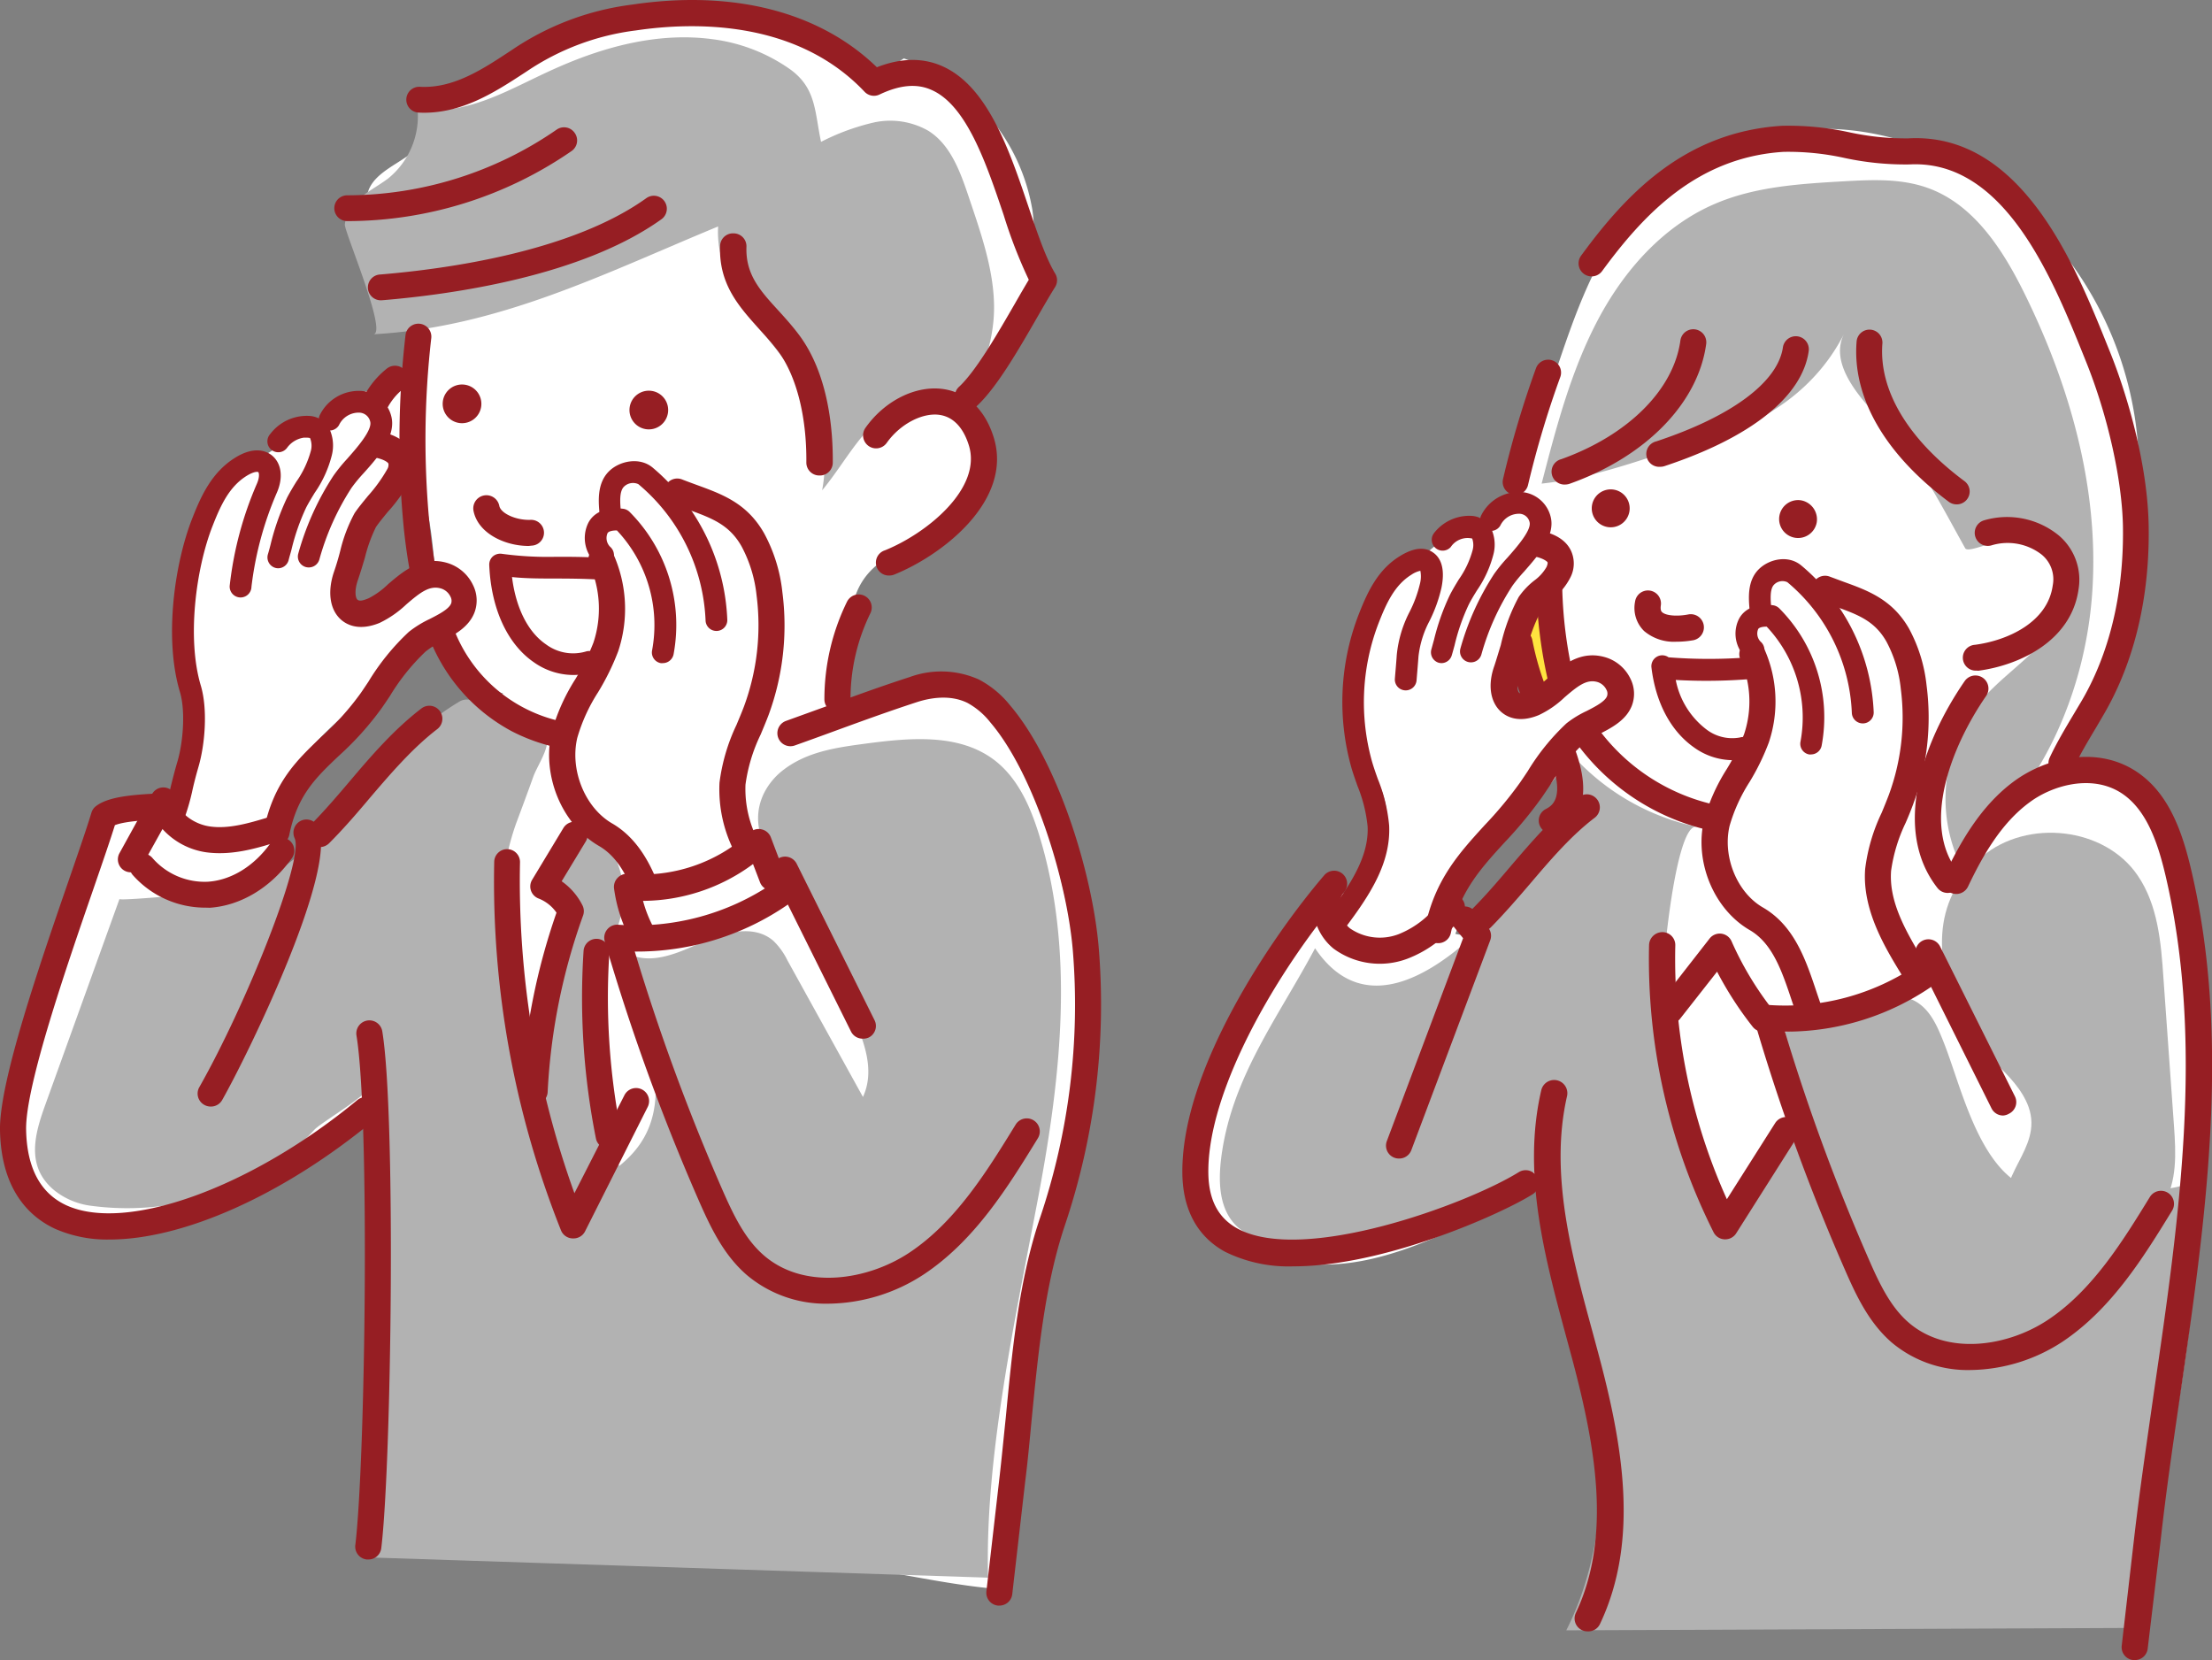 <svg xmlns="http://www.w3.org/2000/svg" viewBox="0 0 343.07 257.45"><rect x="0" y="0" width="343.07" height="257.45" fill="#808080" stroke="none"/><defs><style>.cls-1{fill:#fff;}.cls-2{fill:#b2b2b2;}.cls-3{fill:#ffe33f;}.cls-4{fill:#961e23;}</style></defs><title>img_14</title><g id="Layer_2" data-name="Layer 2"><g id="レイヤー_1" data-name="レイヤー 1"><path class="cls-1" d="M331.89,80.33c.08-3.85-.07-7.75-.33-11.73a54.9,54.9,0,0,0-12.89-31c-8-9.41-19.38-16.1-31.64-17.4S261.8,23.3,253.61,32.53c-7,7.94-10,18.35-13.37,28.18-4.46,13.05-9.31,23.3-4.27,37.4,2.77,7.75,6.82,15.32,6.94,23.55.09,6.43-2.24,12.62-3.68,18.89-5.16,22.43,3.61,44.58,9.29,66.06,1.85,7.37,3.46,14.75,3.82,22.36s-1.73,12.49-4.45,19.43c25.85.5,52.58,4.11,78.2,2.24,2-.15,4.27-.41,5.55-2a7.62,7.62,0,0,0,1.3-3.5c3.87-20.42,7.75-40.93,8.52-61.7.56-15,1.55-72.38-25.71-61.69,7.69-3,11.47-15.74,13.47-22.67A72.78,72.78,0,0,0,331.89,80.33Z"/><path class="cls-1" d="M209.65,110.61a34.32,34.32,0,0,1,21.63-31c3.65-1.38,8.67-1.65,10.57,1.77,2.64,4.75-4.95,17.15-7,21.6-.7,1.52-1.35,3.37-.43,4.77,1.2,1.86,4.05,1.39,6.06.45s4.35-2.13,6.29-1.06a30.34,30.34,0,0,1-8.25,16.65c-2.84,2.92-6.27,5.25-8.93,8.35a14.67,14.67,0,0,0-3.53,6.93c-.33,2,.51,3.93-.35,5.76,7.82,1.62,17.36-2.25,23.35-7.18-3.15,13.05,3.68,28.23-3.55,39.54-3.73,5.83-10.35,9-16.63,11.92-7.69,3.56-15.72,7.19-24.2,7s-17.5-5.37-19.11-13.69c-1.17-6,1.71-12.12,4.93-17.38,3.71-6.07,8.33-18,13.11-23.27,4.13-4.56,8.42-2.77,10.58-8.53s.84-13.41-4.64-16.18Z"/><path class="cls-1" d="M135.21,12.26C126.3,3.28,112.38.84,99.9,2.92s-23.94,8-35.15,13.9c2.59,1.53.88,5.67-1.58,7.4s-5.76,3.16-6.23,6.13a8.33,8.33,0,0,0,.68,3.94l8.19,23.65c-3.23-1.74-6.83,2.63-6.3,6.25s3.23,6.5,4.9,9.76C67.31,79.6,67,86.28,68,92.56s4,13.17,10.05,15a104.55,104.55,0,0,0-24.42,19.29c-3.69,4-7,6.17-9.64,10.81-3.06,5.39-6.47,10.72-9.51,16.2-6.37,11.48-11.55,23.58-16.71,35.64A156.4,156.4,0,0,0,56.47,173.7c3.52,23.24,6.33,44.17,3,67.45,11.82-.21,23.64-.17,35.46,0,10.15.18,20.3.49,30.43,1.1,9.9.58,18.88,3.18,28.6,4.11.43-18.53,4.18-37.33,9.49-55A103.94,103.94,0,0,0,165,138.27c-2-8.46-4.89-20.43-10.61-27.22-5.43-6.44-17.77-1.06-24.76-1.52-1.91-5.59,1.15-12.5,3.23-17.65,3.29-8.14,13.9-6.87,17.56-15.43a15.79,15.79,0,0,0-2-15.6A30.1,30.1,0,0,0,160.1,32.46a30.11,30.11,0,0,0-19.92-23.4"/><path class="cls-1" d="M2.11,170.57,11.55,136c.94-3.44,2.12-7.21,5.17-9,2.69-1.61,6.18-1.28,8.92-2.78,3.35-1.83,4.78-6,4.73-9.81s-1.26-7.51-1.89-11.28a37.09,37.09,0,0,1,5-25.1c4.71-7.73,12.58-9.3,19.34-14.95a9,9,0,0,1,4-2.39c1.55-.26,3.45.79,3.39,2.37-.06,2-2.92,3.45-2.14,5.25s3.62.93,4.86,2.3a2.63,2.63,0,0,1,0,3.14,10.34,10.34,0,0,1-2.5,2.25,20.35,20.35,0,0,0-7.8,13.88c-.51,5.58,4.9,7.34,9.31,3.87,1.58-1.24,2.63-3.05,4.15-4.36s4-2,5.49-.74,1.3,3.49.32,5a13.89,13.89,0,0,1-4.11,3.61c-4.67,3.25-8,7.62-12,11.43-3.78,3.53-8.08,6.92-10.55,11.62s-2.51,12.22-3.78,17.57a204.92,204.92,0,0,1-12.88,37.64,37.37,37.37,0,0,1-6,10c-2.64,2.87-6.32,5-10.23,5-8.1,0-10.43-8.8-8.85-15.44"/><path class="cls-2" d="M286,51.78c-4.15,8.18-11.64,13.47-20.3,16S248.36,74,239.1,75c2.21-8.53,4.45-17.14,8.52-25s10.2-14.87,18.29-18.36c6.26-2.71,13.24-3.13,20-3.52,4.36-.24,8.84-.47,13,1,7.18,2.53,11.7,9.55,15.07,16.38,7.06,14.32,11.58,30.24,10.53,46.17s-8.15,31.86-20.89,41.49a23.79,23.79,0,0,1,3.48-24.32c2.76-3.29,6.37-5.75,9.3-8.88s5.22-7.37,4.39-11.57c-2.06-10.38-15.13-1.85-16-3.37-3.55-6.36-6.73-12.72-11.44-18.07C290.27,63.47,283.25,57.24,286,51.78Z"/><path class="cls-3" d="M239,106.19a9.59,9.59,0,0,1-.09-13.29q2,6.51,4,13Z"/><path class="cls-2" d="M217.3,152.24c-4.76,1.46-9.5.52-13.34-5.18-5.69,10.71-13,20.06-14.56,32.54-.45,3.6-.34,7.68,2.16,10.31,2.73,2.88,7.22,3,11.17,2.6a92.32,92.32,0,0,0,37.82-12.12c-2.46,1.23,6.81,35,7.22,38.4,1.39,11.55.4,23.68-4.85,34.05l86.9-.37A472.22,472.22,0,0,0,340,182.77c-.2,2.88-23,2.28-24.92,1.66-8.07-2.61-10.87-15.87-13.62-22.78-.94-2.37-2-4.9-4.18-6.24-3.26-2-5,.91-7.67,1.91-4.29,1.62-9.52,2-14,3,.28-.06,2.43,12.12,3.61,13.26q-6.4,7.95-12.79,15.92c-3.31-10.22-6.12-21-8.61-31.37-.71-2.95,1.72-30.66,5.33-29.91a35.93,35.93,0,0,1-20.61-12.67c3,7-1.15,14.93-5.92,20.85C232.57,141.38,224.92,149.89,217.3,152.24Z"/><path class="cls-2" d="M304,158c-3.74-8.55-4.78-18.22,3.43-25.17,7-5.89,19-4.58,24.11,2.94,3.14,4.58,3.63,10.4,4,15.93q.81,11.5,1.64,23c.29,4.12.51,8.56-1.67,12.07-4.05,6.5-20.06,11.21-23.83,2-2.65-6.41,5.29-10.44,2.94-17.1C312.66,166.27,306.22,163.22,304,158Z"/><path class="cls-2" d="M153.25,244.67c-.55-18.81,4.37-40.85,7.84-59.35s5.61-37.9.06-55.88c-1.35-4.36-3.3-8.8-6.94-11.57-5.49-4.17-13.12-3.45-20-2.54-4.41.59-8.93,1.21-12.62,4a10.51,10.51,0,0,0-3.06,3.6c-2.7,5.44.85,10.51,4.25,14.69,3.81,4.69,4.76,9.67,7.25,15.19s6.35,11.81,3.81,17.31l-11.71-21.18a10.85,10.85,0,0,0-2.15-3c-2.93-2.6-7.51-1.42-11.08.18s-7.63,3.5-11.21,1.91c3.34,14.8,7.78,25.24-1.66,32.8-2.49-7.63-3-13-4-23-.55-5.5,3.11-10.74,4.34-16.13s-1.16-12.44-6.65-13.1c-1,1.89-4.84,7.26-3.66,9.44.38.7,1,1.23,1.44,1.91,1.07,1.67.71,3.85.31,5.79Q85.12,159,82.4,172.26c.32-1.58-1.18-4.88-1.44-6.56-.43-2.71-.2-5.57-.69-8.24-.77-4.19-2.11-8.07-2.41-12.45A41.39,41.39,0,0,1,80,127.83c.92-2.47,1.84-4.93,2.7-7.34.58-1.65,2.43-4.25,2.15-6-.45-2.86-8.29-3.3-11-5.45a2.22,2.22,0,0,0-2.56-.26c-7.64,4.57-10.24,9.26-16.92,16.15-4.62,4.77-10.09,10.6-16.6,12.7-1.85.59-19.38,2.17-19.24,1.79L7.07,171.21c-1.62,4.49-3.23,9.7,1.45,13.47A11.45,11.45,0,0,0,14.14,187,42.44,42.44,0,0,0,40.4,182a36,36,0,0,0,8.38-6.82c1.22-1.24,8.63-5.51,8.62-6.86q.23,36.61.44,73.23Z"/><path class="cls-2" d="M127.73,74.62c-.06.47-.13.94-.22,1.42,4.53-5.47,7.06-12,14.47-13.87,4.4-1.12,3.74,2.6,8.22-2.11,2.44-2.56,3.48-6.64,3.85-10,.71-6.66-1.78-13.49-3.86-19.69-1.29-3.83-2.82-8-6.25-10.11A11.91,11.91,0,0,0,135.5,19a35.38,35.38,0,0,0-8.16,3c-1-4.68-.73-8.28-4.75-11.22A26.77,26.77,0,0,0,110.5,6.08c-8.08-1.09-16.3,1-23.79,4.28C79.4,13.52,73.15,17.9,64.77,17a12.43,12.43,0,0,1-4.6,10.7c-1.33,1-2.87,1.81-4.19,2.88a6,6,0,0,0-2.5,4.26c0,1.25,6.66,16.87,4.43,17,19.43-1.06,35.89-9.46,53.47-16.72-.44,7.35,4.75,13.66,9.31,19.44C125.56,60.71,128.68,66.93,127.73,74.62Z"/><path class="cls-4" d="M86.56,115.86a2.4,2.4,0,0,1-.46,0,28.23,28.23,0,0,1-6.72-2.45A27.75,27.75,0,0,1,66.62,99.05a2,2,0,0,1,3.73-1.59A23.15,23.15,0,0,0,87,111.87a2,2,0,0,1-.46,4Z"/><path class="cls-4" d="M65.72,91a2,2,0,0,1-2-1.63c-.44-2.23-.79-4.62-1.08-7.31A140.6,140.6,0,0,1,62.89,52a2,2,0,1,1,4,.42,137.91,137.91,0,0,0-.24,29.22c.28,2.57.62,4.84,1,7a2,2,0,0,1-1.59,2.38A1.72,1.72,0,0,1,65.72,91Z"/><path class="cls-4" d="M82,84.67c-3.76,0-7.88-2-8.56-5.44a2,2,0,1,1,4-.78c.23,1.18,2.62,2.26,4.85,2.17a2,2,0,1,1,.16,4Z"/><path class="cls-4" d="M59.14,46.57a2,2,0,0,1-.16-4c10.45-.87,29.7-3.55,41.25-11.83A2,2,0,0,1,102.59,34C90.24,42.83,70.18,45.66,59.31,46.56Z"/><path class="cls-4" d="M127.06,73.74h0a2,2,0,0,1-2-2c.07-7.11-1.52-13.41-4.38-17.28-.91-1.23-2-2.38-3-3.5-3-3.36-6.2-6.84-6-12.77a2,2,0,0,1,2.09-2,2,2,0,0,1,2,2.09c-.15,4.29,2.11,6.78,5,9.93,1.07,1.18,2.18,2.41,3.22,3.81,4.61,6.24,5.21,15,5.17,19.72A2,2,0,0,1,127.06,73.74Z"/><path class="cls-4" d="M138,89.25a2,2,0,0,1-.76-3.9c6.52-2.63,15.17-9.65,13-16.36-.6-1.89-1.86-4.23-4.47-4.64s-6.13,1.35-8.24,4.33a2,2,0,1,1-3.3-2.33c3-4.25,7.89-6.66,12.16-6,3.64.57,6.38,3.2,7.71,7.42,3.08,9.76-7.81,18.26-15.39,21.33A2.06,2.06,0,0,1,138,89.25Z"/><path class="cls-4" d="M53.85,34.29a2,2,0,0,1,0-4A57.31,57.31,0,0,0,86.31,20.12a2,2,0,0,1,2.82.49,2,2,0,0,1-.49,2.82A61.32,61.32,0,0,1,53.86,34.29Z"/><path class="cls-4" d="M150.15,63.46a2,2,0,0,1-1.38-3.5c2.62-2.45,5.93-8.19,8.6-12.81.77-1.35,1.52-2.64,2.19-3.76a75.32,75.32,0,0,1-3.9-10.06c-2.7-8-5.76-17.07-11.25-19.41-2.28-1-4.91-.73-8,.74a2,2,0,0,1-2.33-.44c-10.68-11.28-26.8-10.79-35.46-9.5a38.79,38.79,0,0,0-16.94,6.36l-.29.19c-4.69,3.06-10,6.53-16.48,6.19a2,2,0,0,1,.22-4c5.16.28,9.67-2.68,14-5.54l.29-.19A42.6,42.6,0,0,1,98,.72c15.7-2.35,29.12,1.1,38,9.71,3.66-1.43,7-1.51,10-.23,7.15,3.05,10.52,13,13.5,21.83,1.38,4.09,2.68,7.95,4.14,10.37a2,2,0,0,1,0,2.12c-.79,1.25-1.74,2.9-2.75,4.65-2.94,5.11-6.28,10.89-9.34,13.75A2,2,0,0,1,150.15,63.46Z"/><path class="cls-4" d="M129.86,110.46a2,2,0,0,1-2-2,34.33,34.33,0,0,1,3.5-15.13A2,2,0,1,1,135,95.09a30.17,30.17,0,0,0-3.09,13.33,2,2,0,0,1-2,2Z"/><path class="cls-4" d="M74.62,63.11a3,3,0,1,1-2.54-3.45A3,3,0,0,1,74.62,63.11Z"/><path class="cls-4" d="M103.59,64.07a3,3,0,1,1-2.54-3.45A3,3,0,0,1,103.59,64.07Z"/><path class="cls-4" d="M58.12,64.65a2,2,0,0,1-.9-.21,2,2,0,0,1-.91-2.71A13.49,13.49,0,0,1,60,57.16a2,2,0,0,1,2.52,3.16,9.41,9.41,0,0,0-2.57,3.21A2,2,0,0,1,58.12,64.65Z"/><path class="cls-4" d="M88.86,104.68a10.65,10.65,0,0,1-6.1-2c-4.1-2.84-6.6-8.33-6.88-15.06a1.71,1.71,0,0,1,.57-1.34,1.76,1.76,0,0,1,1.41-.39,52.67,52.67,0,0,0,8.39.46c2.17,0,4.42,0,6.82.16a1.69,1.69,0,0,1-.2,3.37c-2.31-.14-4.51-.15-6.64-.16-2.4,0-4.69,0-6.82-.23C80,94.23,81.85,98,84.68,99.93A7.06,7.06,0,0,0,91,101a1.69,1.69,0,0,1,1,3.21A10.5,10.5,0,0,1,88.86,104.68Z"/><path class="cls-4" d="M242,106.73a2,2,0,0,1-2-1.55A70.86,70.86,0,0,1,238.3,91.5a2,2,0,0,1,4-.15,67.66,67.66,0,0,0,1.58,12.89,2,2,0,0,1-1.49,2.44A2.59,2.59,0,0,1,242,106.73Z"/><path class="cls-4" d="M265.21,128.74a2,2,0,0,1-.47-.06,35,35,0,0,1-20.28-13.5,2,2,0,1,1,3.22-2.44,30.76,30.76,0,0,0,18,12,2,2,0,0,1-.46,4Z"/><path class="cls-4" d="M306.56,104a2,2,0,0,1-.26-4c5.08-.67,11.29-3.49,12.07-9.22A4.94,4.94,0,0,0,316.64,86a8.62,8.62,0,0,0-7.75-1.43,2,2,0,1,1-1.19-3.87A12.68,12.68,0,0,1,319.26,83a9,9,0,0,1,3.12,8.34c-1.09,8-9.06,11.82-15.55,12.68Z"/><path class="cls-4" d="M319.75,120.37a2,2,0,0,1-.85-.19,2,2,0,0,1-1-2.69c1.06-2.27,2.4-4.52,3.82-6.9l1.15-1.93c3-5.12,6.56-13.94,6.39-26.86-.1-7.26-2.35-17.35-5.72-25.7l-.3-.75c-4.92-12.2-12.35-30.62-27.07-29.85a44.9,44.9,0,0,1-10.08-1,40.47,40.47,0,0,0-9.47-.95c-13.49.85-21.79,9.83-28.14,18.49a2,2,0,1,1-3.26-2.39c6.89-9.42,16-19.18,31.14-20.14a44.37,44.37,0,0,1,10.43,1,41.35,41.35,0,0,0,9.16.95c17.65-1,26,19.91,31,32.38l.3.74c2.82,7,5.89,17.8,6,27.17.19,13.85-3.67,23.39-6.94,29l-1.17,2c-1.36,2.28-2.65,4.45-3.62,6.53A2,2,0,0,1,319.75,120.37Z"/><path class="cls-4" d="M235.09,76.76a2.1,2.1,0,0,1-.43-.05,2,2,0,0,1-1.55-2.41,152.66,152.66,0,0,1,5.11-17.18A2,2,0,1,1,242,58.45a150.1,150.1,0,0,0-5,16.72A2,2,0,0,1,235.09,76.76Z"/><path class="cls-4" d="M238.07,109.92a2,2,0,0,1-1.88-1.27,46.63,46.63,0,0,1-2.53-8.62,2,2,0,1,1,4-.75,43.45,43.45,0,0,0,2.32,7.87,2,2,0,0,1-1.13,2.63A2,2,0,0,1,238.07,109.92Z"/><path class="cls-4" d="M240.79,129.25a2,2,0,0,1-1-3.8c.9-.5,3-1.65.63-8a2,2,0,0,1,3.79-1.42c2.4,6.38,1.57,10.74-2.48,13A2,2,0,0,1,240.79,129.25Z"/><path class="cls-4" d="M260,99.52a7.15,7.15,0,0,1-5-1.65,5,5,0,0,1-1.41-4.56,2,2,0,1,1,4,.56c-.11.78.11,1,.19,1.06.57.55,2.31.7,4.06.36a2,2,0,0,1,.78,4A15,15,0,0,1,260,99.52Z"/><path class="cls-4" d="M252.71,79.34a2.94,2.94,0,1,1-2.39-3.4A2.94,2.94,0,0,1,252.71,79.34Z"/><path class="cls-4" d="M281.77,81a2.94,2.94,0,1,1-2.39-3.4A3,3,0,0,1,281.77,81Z"/><path class="cls-4" d="M242.83,75.14a2,2,0,0,1-.68-3.93c10.35-3.71,17.43-10.76,18.47-18.4a2,2,0,0,1,4,.54C263.38,62.5,255.29,70.8,243.51,75A2.08,2.08,0,0,1,242.83,75.14Z"/><path class="cls-4" d="M257.51,72.39a2,2,0,0,1-.63-3.94c11.68-3.86,18.84-9.17,19.64-14.58a2,2,0,1,1,4,.59c-1,7.08-9,13.41-22.37,17.83A2,2,0,0,1,257.51,72.39Z"/><path class="cls-4" d="M303.46,78.22a2,2,0,0,1-1.21-.4c-9.9-7.38-15-16.2-14.3-24.85a2,2,0,0,1,4,.31c-.57,7.22,3.93,14.78,12.68,21.3a2,2,0,0,1-1.21,3.64Z"/><path class="cls-4" d="M302.08,138.48a2,2,0,0,1-1.59-.77c-7-8.93-2.44-22.43,4.22-32.08a2,2,0,1,1,3.33,2.3C302.47,116,298,128,303.67,135.2a2,2,0,0,1-.33,2.85A2.07,2.07,0,0,1,302.08,138.48Z"/><path class="cls-4" d="M268.7,117.89a10.36,10.36,0,0,1-6-2c-3.57-2.52-5.91-6.91-6.57-12.38a1.69,1.69,0,0,1,2.66-1.57,80,80,0,0,0,12.46,0,1.69,1.69,0,0,1,.2,3.37,84.82,84.82,0,0,1-11.55.14,12.65,12.65,0,0,0,4.75,7.67,6.58,6.58,0,0,0,5.21,1.25,1.69,1.69,0,1,1,.74,3.29A8.49,8.49,0,0,1,268.7,117.89Z"/><path class="cls-4" d="M280.55,158.72a2,2,0,0,1-1.91-1.36c-.24-.68-.47-1.36-.7-2.05-1.54-4.63-3-9-6.57-11.07-5.56-3.23-8.61-10.57-7.08-17.09a29.14,29.14,0,0,1,3.51-7.86,33,33,0,0,0,2.71-5.46,16,16,0,0,0-.58-11.56,2,2,0,0,1,3.7-1.64,20,20,0,0,1,.7,14.53,36.11,36.11,0,0,1-3,6.14,25.79,25.79,0,0,0-3.08,6.78c-1.12,4.77,1.15,10.33,5.16,12.65,4.91,2.84,6.68,8.16,8.39,13.3l.68,2a2,2,0,0,1-1.24,2.57A2,2,0,0,1,280.55,158.72Z"/><path class="cls-4" d="M296.77,152.35a2,2,0,0,1-1.72-1c-2.65-4.32-6.27-10.22-5.77-16.62a28.12,28.12,0,0,1,2.56-8.69c.38-.92.76-1.84,1.11-2.77a34.71,34.71,0,0,0,1.85-16.47,19.7,19.7,0,0,0-2.23-7.31c-1.84-3.23-4.42-4.17-8-5.46-.73-.26-1.49-.54-2.25-.84a2,2,0,1,1,1.48-3.76l2.15.8c3.71,1.34,7.55,2.73,10.13,7.26a23.7,23.7,0,0,1,2.72,8.79,38.76,38.76,0,0,1-2.06,18.39c-.37,1-.77,2-1.18,2.93a25.15,25.15,0,0,0-2.26,7.44c-.36,4.71,2.14,9.21,5.19,14.19a2,2,0,0,1-.67,2.78A2,2,0,0,1,296.77,152.35Z"/><path class="cls-4" d="M288.9,112.19a1.7,1.7,0,0,1-1.69-1.63,27.9,27.9,0,0,0-10-20.27,1.81,1.81,0,0,0-2.06.38c-.71.71-.54,2.47-.42,3.75l0,.23a1.69,1.69,0,0,1-3.36.31l0-.21c-.17-1.85-.44-4.64,1.41-6.47,1.59-1.58,4.55-2.26,6.57-.6a31.35,31.35,0,0,1,11.25,22.76,1.69,1.69,0,0,1-1.62,1.75Z"/><path class="cls-4" d="M280.9,117a1.24,1.24,0,0,1-.33,0,1.68,1.68,0,0,1-1.32-2A20.54,20.54,0,0,0,274,97.18c-.66,0-1.2.14-1.32.39a1.79,1.79,0,0,0,.37,1.93,1.69,1.69,0,1,1-2.32,2.45,5.12,5.12,0,0,1-1.1-5.81c.81-1.74,2.76-2.58,5.31-2.28a1.71,1.71,0,0,1,1,.47,23.91,23.91,0,0,1,6.59,21.29A1.68,1.68,0,0,1,280.9,117Z"/><path class="cls-4" d="M207.26,144.6a1.72,1.72,0,0,1-1-.33,1.69,1.69,0,0,1-.34-2.37c3.39-4.51,6.42-9,6.19-13.74a22.53,22.53,0,0,0-1.57-6.27c-.32-.91-.65-1.83-.92-2.75a37.62,37.62,0,0,1,1.08-23.78c1.34-3.43,2.94-7,6.44-9.13,2.08-1.28,3.79-1.47,5.1-.56,1,.67,2,2.16,1.32,5.5a22.71,22.71,0,0,1-1.84,5.11A15.41,15.41,0,0,0,220,101.8c-.07,1-.22,2.75-.3,3.73a1.69,1.69,0,0,1-1.83,1.53,1.68,1.68,0,0,1-1.53-1.83c.08-1,.23-2.68.29-3.64a18.37,18.37,0,0,1,2-6.72,19.4,19.4,0,0,0,1.6-4.35,4.54,4.54,0,0,0,.06-2,4,4,0,0,0-1.39.61c-2.62,1.62-3.9,4.47-5.08,7.49a34.16,34.16,0,0,0-1,21.58c.26.87.56,1.74.87,2.6a25.19,25.19,0,0,1,1.76,7.23c.28,5.89-3.08,10.9-6.86,15.93A1.69,1.69,0,0,1,207.26,144.6Z"/><path class="cls-4" d="M223,146.27a2,2,0,0,1-.41-.05,2,2,0,0,1-1.57-2.39c1.52-7.4,5.29-11.53,9.29-15.91a60.74,60.74,0,0,0,5.45-6.57c.4-.58.79-1.16,1.18-1.75a34.93,34.93,0,0,1,6-7.41,15.72,15.72,0,0,1,3.13-1.92c1.33-.68,2.84-1.46,3.17-2.3a1.21,1.21,0,0,0-.09-1,2.32,2.32,0,0,0-1.3-1.17c-1.71-.55-3.08.53-5.19,2.34a14.92,14.92,0,0,1-4,2.76c-3.22,1.33-5.1.2-5.94-.59-1.6-1.51-2-4.15-.95-7.06.33-1,.64-2.06,1-3.23a29.16,29.16,0,0,1,2.77-7.43A11.49,11.49,0,0,1,238,90a6.74,6.74,0,0,0,1.86-2.07c.17-.39.2-.65.15-.74s-.58-.57-1.82-.85a2,2,0,1,1,.87-4c2.29.5,3.82,1.5,4.56,3a4.72,4.72,0,0,1-.06,4.21A10,10,0,0,1,240.66,93,8.44,8.44,0,0,0,239,94.74a26.72,26.72,0,0,0-2.32,6.4c-.34,1.22-.66,2.38-1,3.48-.56,1.64-.3,2.59-.09,2.79s.68.18,1.63-.21a12.46,12.46,0,0,0,2.89-2.09c2.27-2,5.11-4.39,9.06-3.12a6.34,6.34,0,0,1,3.72,3.3,5.18,5.18,0,0,1,.19,4.18c-.9,2.25-3.12,3.39-5.08,4.4a12.45,12.45,0,0,0-2.35,1.39,31.41,31.41,0,0,0-5.29,6.59c-.41.6-.81,1.21-1.22,1.8a65.14,65.14,0,0,1-5.79,7c-3.77,4.12-7,7.69-8.32,14A2,2,0,0,1,223,146.27Z"/><path class="cls-4" d="M228.13,102.72a1.74,1.74,0,0,1-.45-.06,1.69,1.69,0,0,1-1.18-2.08A41.74,41.74,0,0,1,231.74,89a24.3,24.3,0,0,1,2.06-2.52c1.4-1.59,3.75-4.25,3.43-5.5a1.67,1.67,0,0,0-1.46-1.3,3.21,3.21,0,0,0-3.07,1.81,1.68,1.68,0,1,1-2.92-1.67,6.53,6.53,0,0,1,6.44-3.49,5.06,5.06,0,0,1,4.28,3.82c.76,3-2,6.07-4.18,8.56a23.09,23.09,0,0,0-1.75,2.13,38.3,38.3,0,0,0-4.82,10.68A1.67,1.67,0,0,1,228.13,102.72Z"/><path class="cls-4" d="M223.59,102.84a1.88,1.88,0,0,1-.46-.06A1.69,1.69,0,0,1,222,100.7c.14-.49.27-1,.4-1.45a35.4,35.4,0,0,1,2.48-7c.43-.84.91-1.63,1.38-2.4a14.36,14.36,0,0,0,2.14-4.55,3,3,0,0,0-.07-1.78A3.14,3.14,0,0,0,225,84.84a1.69,1.69,0,0,1-2.64-2.1A6.91,6.91,0,0,1,228.17,80a3.69,3.69,0,0,1,3,1.75,6,6,0,0,1,.47,4.16,17.57,17.57,0,0,1-2.57,5.65c-.46.74-.89,1.45-1.26,2.17a31.82,31.82,0,0,0-2.22,6.38c-.14.5-.27,1-.42,1.49A1.68,1.68,0,0,1,223.59,102.84Z"/><path class="cls-4" d="M305.58,212.47a18.33,18.33,0,0,1-12.22-4.3c-3.43-3-5.37-7-7.22-11.25a318.6,318.6,0,0,1-14-38.49,2,2,0,0,1,2.1-2.58,36.25,36.25,0,0,0,23.05-6.19,2,2,0,1,1,2.3,3.33,39.82,39.82,0,0,1-22.55,7h-.21a315,315,0,0,0,13,35.28c1.65,3.79,3.37,7.39,6.17,9.82,6,5.2,15.39,3.74,21.61-.39,6.94-4.6,11.66-12.29,15.82-19.06a2,2,0,1,1,3.45,2.11c-4.38,7.14-9.35,15.22-17,20.33A26.59,26.59,0,0,1,305.58,212.47Z"/><path class="cls-4" d="M200.6,196.39A22.27,22.27,0,0,1,190,194.13c-4.23-2.31-6.52-6.44-6.62-12-.29-16,13.69-36.69,22-46.39h0a2,2,0,1,1,3.07,2.63h0a3.27,3.27,0,0,0-.72,2.49,4.62,4.62,0,0,0,1.64,3.11,8.15,8.15,0,0,0,7.59.89,14.4,14.4,0,0,0,6.57-5.34,2,2,0,0,1,3.3,2.35,18.1,18.1,0,0,1-8.52,6.8,12.12,12.12,0,0,1-11.49-1.56,8.6,8.6,0,0,1-2.56-3.52c-8.87,11.77-17.05,27.32-16.85,38.46.08,4.09,1.56,6.86,4.52,8.48,10.19,5.55,35.52-3.73,43.63-8.75a2,2,0,0,1,2.13,3.44C232.73,188.33,214.65,196.39,200.6,196.39Z"/><path class="cls-4" d="M217,179.67a2,2,0,0,1-1.9-2.73l11.82-31.44-1.32-1.62a2,2,0,1,1,3.13-2.56l2.06,2.52a2,2,0,0,1,.33,2l-12.23,32.53A2,2,0,0,1,217,179.67Z"/><path class="cls-4" d="M331.08,257.45h-.23a2,2,0,0,1-1.78-2.24L331,238.47c.86-7.41,2-15.07,3.05-22.47,3.9-26.7,7.92-54.31,1.8-80.27-1.17-4.94-2.92-10.34-7.05-12.87-4.47-2.73-10.41-1.11-14,1.55-4.49,3.28-7.36,8.45-9.57,13.08a2,2,0,0,1-3.65-1.74c2.43-5.09,5.62-10.8,10.82-14.61,4.85-3.55,12.47-5.46,18.56-1.73,5.39,3.31,7.5,9.64,8.86,15.39,6.31,26.71,2.22,54.71-1.72,81.79-1.08,7.37-2.19,15-3,22.35l-2,16.72A2,2,0,0,1,331.08,257.45Z"/><path class="cls-4" d="M229.78,144.41a2,2,0,0,1-1.43-.59,2,2,0,0,1,0-2.86c2-2,4-4.33,5.89-6.56,3.25-3.8,6.61-7.74,10.64-10.8a2,2,0,1,1,2.45,3.22c-3.69,2.8-6.9,6.57-10,10.21-1.95,2.28-4,4.65-6.11,6.79A2,2,0,0,1,229.78,144.41Z"/><path class="cls-4" d="M246.24,253a2,2,0,0,1-1.82-2.89c5.59-11.84,3-25.86-.55-39.25l-.83-3.07c-3.43-12.66-7-25.75-4-38.7a2,2,0,0,1,4,.9c-2.74,12,.68,24.56,4,36.74l.83,3.08c3.79,14.13,6.44,29,.3,42A2,2,0,0,1,246.24,253Z"/><path class="cls-4" d="M267.57,192.2h-.1a2,2,0,0,1-1.71-1.11,94.48,94.48,0,0,1-10-44.53,2.07,2.07,0,0,1,2.07-2,2,2,0,0,1,2,2.07,90.65,90.65,0,0,0,8,39.35l7.49-11.81a2,2,0,0,1,3.41,2.17l-9.44,14.9A2,2,0,0,1,267.57,192.2Z"/><path class="cls-4" d="M273.42,160a2,2,0,0,1-1.59-.77,53.93,53.93,0,0,1-5.52-8.54L260.57,158a2,2,0,1,1-3.19-2.49l7.74-9.92a2,2,0,0,1,3.45.42A49.77,49.77,0,0,0,275,156.68a2,2,0,0,1-1.59,3.27Z"/><path class="cls-4" d="M310.68,173a2,2,0,0,1-1.81-1.12l-11.59-23.29a2,2,0,1,1,3.62-1.8L312.49,170a2,2,0,0,1-.91,2.72A2.08,2.08,0,0,1,310.68,173Z"/><path class="cls-4" d="M99.89,139.09A2,2,0,0,1,98,137.85c-1.41-3.38-3-5.43-5.11-6.66-5.75-3.33-8.9-10.93-7.32-17.68a30.3,30.3,0,0,1,3.65-8.16,35.36,35.36,0,0,0,2.82-5.69,16.73,16.73,0,0,0-.61-12.09,2,2,0,0,1,3.7-1.64A20.79,20.79,0,0,1,95.88,101a38.46,38.46,0,0,1-3.13,6.37,26.73,26.73,0,0,0-3.22,7.07c-1.17,5,1.21,10.83,5.41,13.26,3.81,2.21,5.71,6,6.82,8.59a2,2,0,0,1-1.09,2.65A2,2,0,0,1,99.89,139.09Z"/><path class="cls-4" d="M115.88,133.54a2,2,0,0,1-1.82-1.15,21.18,21.18,0,0,1-2.47-11,29.36,29.36,0,0,1,2.65-9c.41-1,.81-1.92,1.17-2.89a36.35,36.35,0,0,0,1.93-17.17A20.67,20.67,0,0,0,115,84.71c-1.93-3.39-4.63-4.36-8.36-5.72-.76-.27-1.55-.56-2.34-.87a2,2,0,1,1,1.48-3.77c.76.3,1.51.57,2.24.84,4,1.46,7.83,2.83,10.49,7.51a24.55,24.55,0,0,1,2.83,9.12,40.18,40.18,0,0,1-2.15,19.1c-.38,1-.8,2-1.22,3a25.7,25.7,0,0,0-2.35,7.77,17.25,17.25,0,0,0,2.08,8.9,2,2,0,0,1-.95,2.7A2,2,0,0,1,115.88,133.54Z"/><path class="cls-4" d="M111.12,97.85a1.68,1.68,0,0,1-1.69-1.62A29.14,29.14,0,0,0,99,75.08a2,2,0,0,0-2.23.4c-.77.77-.59,2.62-.46,4l0,.22A1.69,1.69,0,0,1,93,80l0-.22c-.18-1.91-.46-4.79,1.44-6.68,1.64-1.63,4.74-2.26,6.75-.61A32.55,32.55,0,0,1,112.8,96.1a1.68,1.68,0,0,1-1.62,1.75Z"/><path class="cls-4" d="M102.8,102.84a1.24,1.24,0,0,1-.33,0,1.68,1.68,0,0,1-1.33-2,21.42,21.42,0,0,0-5.46-18.58c-.75,0-1.32.15-1.46.44a1.92,1.92,0,0,0,.4,2.09,1.69,1.69,0,1,1-2.32,2.45,5.32,5.32,0,0,1-1.13-6c.83-1.79,2.82-2.64,5.46-2.34a1.74,1.74,0,0,1,1,.47,24.85,24.85,0,0,1,6.84,22.09A1.7,1.7,0,0,1,102.8,102.84Z"/><path class="cls-4" d="M26.93,128.22a1.71,1.71,0,0,1-.62-.12,1.69,1.69,0,0,1-.95-2.18A30.69,30.69,0,0,0,26.48,122c.29-1.15.61-2.45,1.07-4,.86-3,1.23-7.77.36-10.67C25.45,99.16,27,87.61,29.8,80.44c1.39-3.56,3.06-7.22,6.68-9.46,3.21-2,5.11-.86,5.78-.28,1.41,1.22,1.68,3.4.69,5.68A52,52,0,0,0,39,91a1.69,1.69,0,1,1-3.36-.29A54.76,54.76,0,0,1,39.85,75c.47-1.08.3-1.71.21-1.78s-.64-.14-1.81.58c-2.74,1.7-4.07,4.67-5.3,7.82-2.54,6.48-4,17.33-1.81,24.69,1.1,3.68.66,9.12-.35,12.59-.44,1.53-.76,2.79-1,3.91a34,34,0,0,1-1.26,4.29A1.69,1.69,0,0,1,26.93,128.22Z"/><path class="cls-4" d="M42.92,131.07a1.9,1.9,0,0,1-.41,0,2,2,0,0,1-1.58-2.39c1.52-7.38,5.1-10.78,8.89-14.39a42,42,0,0,0,6.09-6.75c.42-.6.82-1.21,1.23-1.82A36.2,36.2,0,0,1,63.4,98a16.51,16.51,0,0,1,3.24-2c1.4-.72,3-1.53,3.34-2.44a1.34,1.34,0,0,0-.1-1,2.42,2.42,0,0,0-1.4-1.27c-1.81-.58-3.26.55-5.47,2.45a16.16,16.16,0,0,1-4.13,2.86c-3.32,1.36-5.24.21-6.1-.6-1.64-1.55-2-4.26-1-7.26.38-1.09.72-2.24,1-3.35a23.75,23.75,0,0,1,2.21-5.8c.53-.8,1.29-1.71,2.09-2.69a23.81,23.81,0,0,0,3-4.17,1.24,1.24,0,0,0,.16-.84c-.1-.19-.63-.63-2-.92a2,2,0,1,1,.87-4c2.36.51,3.93,1.54,4.7,3a4.91,4.91,0,0,1-.07,4.31,24.77,24.77,0,0,1-3.6,5.11c-.73.89-1.42,1.73-1.84,2.36a23.36,23.36,0,0,0-1.7,4.71c-.34,1.16-.71,2.37-1.1,3.52-.55,1.59-.38,2.71-.08,3s.83.19,1.78-.21a12.51,12.51,0,0,0,3-2.18c2.36-2,5.28-4.54,9.35-3.23a6.48,6.48,0,0,1,3.82,3.39,5.32,5.32,0,0,1,.2,4.29c-.92,2.31-3.22,3.49-5.25,4.53A13.66,13.66,0,0,0,66,101.05a33,33,0,0,0-5.52,6.88c-.42.63-.84,1.26-1.27,1.87a46.82,46.82,0,0,1-6.63,7.39c-3.61,3.42-6.45,6.13-7.71,12.27A2,2,0,0,1,42.92,131.07Z"/><path class="cls-4" d="M47.88,88a1.8,1.8,0,0,1-.45-.06,1.69,1.69,0,0,1-1.17-2.08A43.05,43.05,0,0,1,51.7,73.8a25.7,25.7,0,0,1,2.13-2.63c1.47-1.66,3.93-4.44,3.59-5.78A1.79,1.79,0,0,0,55.84,64a3.37,3.37,0,0,0-3.26,1.92,1.68,1.68,0,1,1-2.92-1.67,6.74,6.74,0,0,1,6.63-3.6,5.2,5.2,0,0,1,4.4,3.92c.78,3.06-2,6.27-4.33,8.85a23.65,23.65,0,0,0-1.83,2.22,39.94,39.94,0,0,0-5,11.13A1.7,1.7,0,0,1,47.88,88Z"/><path class="cls-4" d="M43.17,88.13a1.76,1.76,0,0,1-.46-.06A1.69,1.69,0,0,1,41.54,86q.23-.76.42-1.53a37.85,37.85,0,0,1,2.57-7.3c.45-.86.95-1.69,1.44-2.48a15.25,15.25,0,0,0,2.24-4.76,3.1,3.1,0,0,0-.13-2s-.21-.06-.62-.06l-.32,0a3.92,3.92,0,0,0-2.59,1.54,1.69,1.69,0,1,1-2.63-2.11,7.11,7.11,0,0,1,6-2.8A3.77,3.77,0,0,1,51,66.31a6.22,6.22,0,0,1,.47,4.27,17.74,17.74,0,0,1-2.67,5.86c-.47.78-.92,1.51-1.31,2.26a33.89,33.89,0,0,0-2.31,6.65c-.14.52-.29,1-.43,1.56A1.69,1.69,0,0,1,43.17,88.13Z"/><path class="cls-4" d="M128.48,202.18a19,19,0,0,1-12.67-4.46c-3.56-3.09-5.57-7.28-7.49-11.67A330.92,330.92,0,0,1,93.8,146a2,2,0,0,1,.37-1.85,2,2,0,0,1,1.73-.74,37.8,37.8,0,0,0,24-6.45,2,2,0,1,1,2.3,3.32,41.19,41.19,0,0,1-23.75,7.29A329.38,329.38,0,0,0,112,184.43c1.73,3.94,3.52,7.7,6.45,10.24,6.24,5.43,16.09,3.91,22.58-.4,7.24-4.8,12.15-12.8,16.49-19.86a2,2,0,1,1,3.45,2.11c-4.56,7.42-9.72,15.83-17.7,21.12A27.45,27.45,0,0,1,128.48,202.18Z"/><path class="cls-4" d="M17,192.23a20.13,20.13,0,0,1-8.41-1.64C4.77,188.83.17,184.75,0,175.26c-.13-7.46,6.12-25.57,10.68-38.79,1.51-4.38,2.82-8.16,3.51-10.47a2,2,0,0,1,.72-1c1.92-1.44,5.48-1.8,11-2A2,2,0,0,1,28,125a2,2,0,0,1-2,2.08c-1.83,0-6.38.17-8.18.89-.75,2.4-1.95,5.88-3.32,9.85C10.29,150,3.93,168.45,4.05,175.19c.11,5.93,2.21,9.87,6.24,11.73,9.31,4.27,28.71-2.73,45.12-16.31A2,2,0,1,1,58,173.73C43.84,185.43,28.34,192.23,17,192.23Z"/><path class="cls-4" d="M31.59,140.76a15,15,0,0,1-10.95-5A2,2,0,0,1,23.59,133a10.72,10.72,0,0,0,8.66,3.74c3.63-.24,7.18-2.43,9.72-6a2,2,0,0,1,3.3,2.35c-3.26,4.56-7.9,7.36-12.75,7.69Q32.06,140.76,31.59,140.76Z"/><path class="cls-4" d="M32.69,171.61a2,2,0,0,1-1-.26,2,2,0,0,1-.77-2.76C38.18,155.8,47.2,133.26,45.7,130a2.06,2.06,0,0,1,.94-2.7,2,2,0,0,1,2.66.86c3.28,6.4-10.78,35.27-14.85,42.45A2,2,0,0,1,32.69,171.61Z"/><path class="cls-4" d="M155,249l-.24,0a2,2,0,0,1-1.77-2.24l2-17.4c.36-3.12.67-6.37,1-9.51,1-10.39,2-21.14,5.29-30.91a103.31,103.31,0,0,0,5.11-41.53c-.91-10.89-6.07-27.52-12.81-35.4a11.58,11.58,0,0,0-3.53-3c-2.82-1.39-6-.7-7.69-.17-4.41,1.43-8.88,3.06-13.2,4.64q-2.94,1.08-5.89,2.13a2,2,0,0,1-1.36-3.81l5.86-2.12c4.36-1.6,8.86-3.24,13.35-4.69a14.24,14.24,0,0,1,10.72.4,15.38,15.38,0,0,1,4.82,4C164,118,169.42,135.27,170.41,147a107.44,107.44,0,0,1-5.3,43.17C162,199.53,161,210,160,220.2c-.3,3.16-.6,6.43-1,9.59l-2,17.41A2,2,0,0,1,155,249Z"/><path class="cls-4" d="M49.61,131.37a2,2,0,0,1-1.43-3.45c2.11-2.12,4.16-4.52,6.13-6.84,3.38-4,6.86-8,11.06-11.22a2,2,0,1,1,2.44,3.22C64,116,60.63,119.92,57.39,123.71c-2,2.38-4.12,4.84-6.35,7.07A2.06,2.06,0,0,1,49.61,131.37Z"/><path class="cls-4" d="M57.13,241.85l-.25,0a2,2,0,0,1-1.77-2.25c1.57-13.07,2.26-66.34.18-79a2,2,0,1,1,4-.66c2.12,12.84,1.44,66.87-.15,80.11A2,2,0,0,1,57.13,241.85Z"/><path class="cls-4" d="M88.92,192.06h-.09A2,2,0,0,1,87,190.79a146.05,146.05,0,0,1-10.35-57.1,2,2,0,0,1,2-2h0a2,2,0,0,1,2,2.06,142.68,142.68,0,0,0,8.44,51.3l7.76-15.21a2,2,0,0,1,3.6,1.84L90.72,191A2,2,0,0,1,88.92,192.06Z"/><path class="cls-4" d="M133.78,161.08A2,2,0,0,1,132,160l-12.05-24.23a2,2,0,1,1,3.62-1.8l12.06,24.23a2,2,0,0,1-.91,2.71A2.08,2.08,0,0,1,133.78,161.08Z"/><path class="cls-4" d="M99.67,146.94a2,2,0,0,1-1.77-1.05,23,23,0,0,1-2.66-8.08,2,2,0,0,1,.55-1.67,2,2,0,0,1,1.65-.62,24.61,24.61,0,0,0,18.85-6.41,2,2,0,0,1,1.84-.49,2,2,0,0,1,1.43,1.25l2.09,5.51a2,2,0,0,1-3.78,1.44L116.79,134a28.91,28.91,0,0,1-17.06,5.71,19.44,19.44,0,0,0,1.71,4.27,2,2,0,0,1-.8,2.74A1.88,1.88,0,0,1,99.67,146.94Z"/><path class="cls-4" d="M20.31,135.28a2,2,0,0,1-1.76-3l5-9.07a2,2,0,0,1,3.77.68c.36,2.36,3,4,5.31,4.29,2.89.4,6.07-.55,8.86-1.39a2,2,0,1,1,1.16,3.88c-3.19,1-6.81,2-10.57,1.52a11.3,11.3,0,0,1-6.88-3.62l-3.16,5.68A2,2,0,0,1,20.31,135.28Z"/><path class="cls-4" d="M82.92,171.26h-.11a2,2,0,0,1-1.92-2.12,99.23,99.23,0,0,1,5.42-27.6,6.06,6.06,0,0,0-2.76-2.19,2,2,0,0,1-1-2.94l4.83-8a2,2,0,1,1,3.46,2.1l-3.73,6.16a10.05,10.05,0,0,1,3.23,3.74,2,2,0,0,1,.09,1.58,94.59,94.59,0,0,0-5.49,27.33A2,2,0,0,1,82.92,171.26Z"/><path class="cls-4" d="M94.42,178.16a2,2,0,0,1-2-1.63,111.56,111.56,0,0,1-1.91-29.06,2,2,0,1,1,4,.26,107.87,107.87,0,0,0,1.84,28,2,2,0,0,1-1.59,2.38A1.87,1.87,0,0,1,94.42,178.16Z"/></g></g></svg>